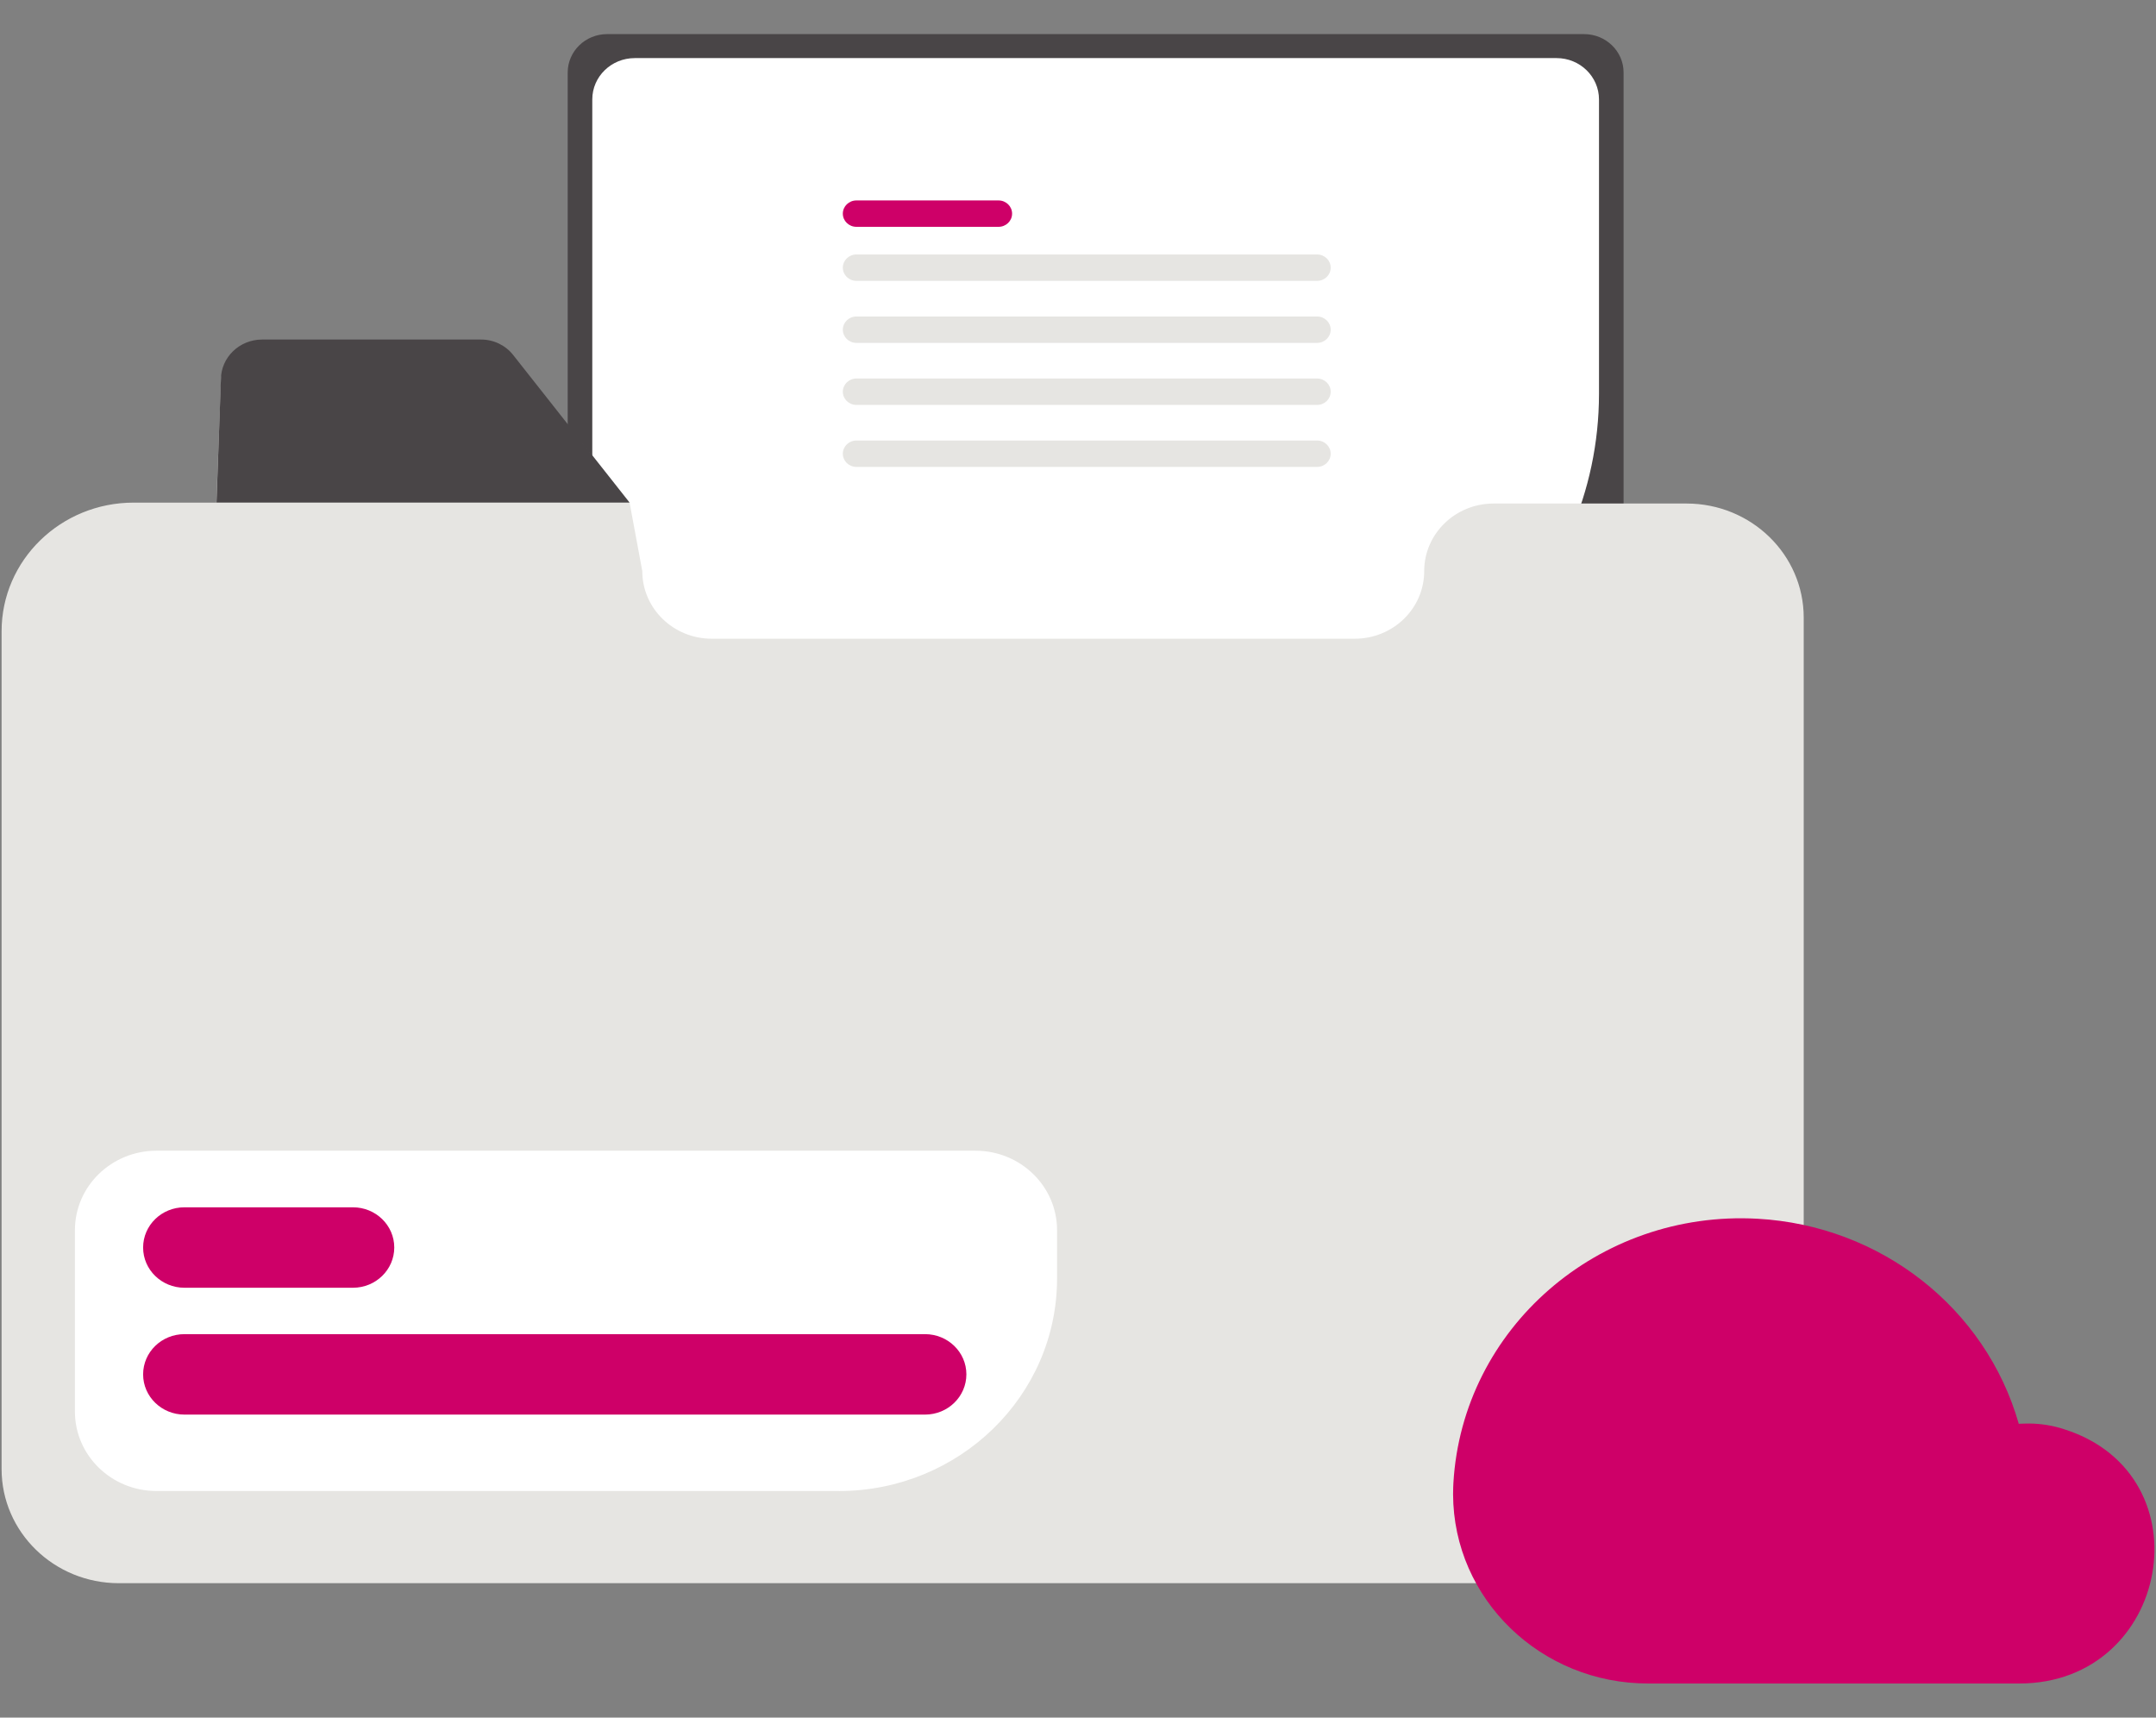 <svg xmlns="http://www.w3.org/2000/svg" xmlns:xlink="http://www.w3.org/1999/xlink" id="Calque_2" viewBox="0 0 663.59 528.62"><rect x="0" y="0" width="663.59" height="528.62" fill="#808080" stroke="none"/><defs><style>.cls-1{fill:none;}.cls-2{clip-path:url(#clippath);}.cls-3{fill:#e6e5e2;}.cls-4{fill:#fff;}.cls-5{fill:#ce0068;}.cls-6{fill:#494547;}</style><clipPath id="clippath"><rect class="cls-1" x=".49" y="10.5" width="662.61" height="507.63"></rect></clipPath></defs><g class="cls-2"><path class="cls-6" d="M186.86,10.5c-6.7,0-12.12,5.29-12.13,11.81V229.23c0,6.52,5.43,11.8,12.13,11.81H487.59c6.7,0,12.12-5.29,12.13-11.81V22.31c0-6.52-5.43-11.8-12.13-11.81H186.86Z"></path><path class="cls-4" d="M379.43,230.97H195.36c-7.21,0-13.05-5.69-13.06-12.71V30.59c0-7.02,5.85-12.7,13.06-12.71H479.09c7.21,0,13.05,5.69,13.06,12.71V121.27c-.07,60.56-50.5,109.63-112.72,109.7"></path><path class="cls-5" d="M307.33,69.81h-43.74c-2.31,0-4.18-1.82-4.18-4.06s1.87-4.06,4.18-4.06h43.74c2.31,0,4.18,1.81,4.18,4.06s-1.87,4.06-4.18,4.06"></path><path class="cls-3" d="M405.39,86.44h-141.8c-2.31,0-4.18-1.82-4.18-4.06s1.87-4.06,4.18-4.06h141.8c2.31,0,4.18,1.81,4.18,4.06s-1.87,4.06-4.18,4.06"></path><path class="cls-3" d="M405.39,105.53h-141.8c-2.31,0-4.18-1.82-4.18-4.06s1.87-4.06,4.18-4.06h141.8c2.31,0,4.18,1.82,4.18,4.06s-1.87,4.06-4.18,4.06"></path><path class="cls-3" d="M405.39,124.62h-141.8c-2.31,0-4.18-1.82-4.18-4.06s1.87-4.06,4.18-4.06h141.8c2.31,0,4.18,1.81,4.18,4.06s-1.87,4.06-4.18,4.06"></path><path class="cls-3" d="M405.39,143.7h-141.8c-2.31,0-4.18-1.82-4.18-4.06s1.87-4.06,4.18-4.06h141.8c2.31,0,4.18,1.82,4.18,4.06s-1.87,4.06-4.18,4.06"></path><path class="cls-3" d="M519.08,154.97h-59.36c-11.8,0-21.37,9.31-21.37,20.81s-9.57,20.8-21.38,20.8H219.07c-11.81,0-21.38-9.31-21.38-20.8l-3.91-21.09,.25,.29-.25-.29-35.87-44.52c-2.39-3-6.08-4.74-9.97-4.71H80.66c-7,0-12.66,5.52-12.67,12.33l-1.39,36.9h-25.44C18.7,154.68,.49,172.41,.49,194.28V452.13c0,19.4,16.16,35.13,36.09,35.13h482.5c19.92-.02,36.07-15.74,36.08-35.13V190.09c0-19.4-16.15-35.12-36.08-35.12"></path><path class="cls-6" d="M193.78,154.68H66.64l1.35-37.85c0-6.81,5.67-12.32,12.67-12.33h67.28c3.9-.04,7.59,1.71,9.97,4.71l35.87,45.47Z"></path><path class="cls-4" d="M258.21,458.89H48.14c-13.84-.02-25.06-10.94-25.08-24.41v-55.91c.02-13.48,11.24-24.4,25.08-24.42h252.12c13.85,.02,25.07,10.94,25.09,24.42v14.98c-.04,36.07-30.08,65.31-67.14,65.35"></path><path class="cls-5" d="M108.62,396.33H56.77c-7.02,0-12.72-5.54-12.72-12.38s5.69-12.38,12.72-12.38h51.85c7.02,0,12.73,5.53,12.73,12.37,0,6.83-5.68,12.38-12.7,12.39h-.03Z"></path><path class="cls-5" d="M284.7,435.37H56.77c-7.02,0-12.72-5.54-12.72-12.38s5.69-12.38,12.72-12.38h227.94c7.02,0,12.73,5.53,12.73,12.37,0,6.83-5.68,12.38-12.7,12.39h-.03Z"></path><path class="cls-5" d="M447.34,456.4c2.77-47.59,44.65-84,93.56-81.31,37.94,2.09,70.29,27.47,80.45,63.11,1.07-.04,2.15-.08,3.24-.08,3.69,.03,7.36,.64,10.86,1.8,44.12,14.1,32.5,78.21-13.93,78.21h-114.12c-33.13,.09-60.06-25.98-60.16-58.22,0-.75,.02-1.49,.04-2.23,.02-.42,.04-.85,.06-1.27"></path></g></svg>
